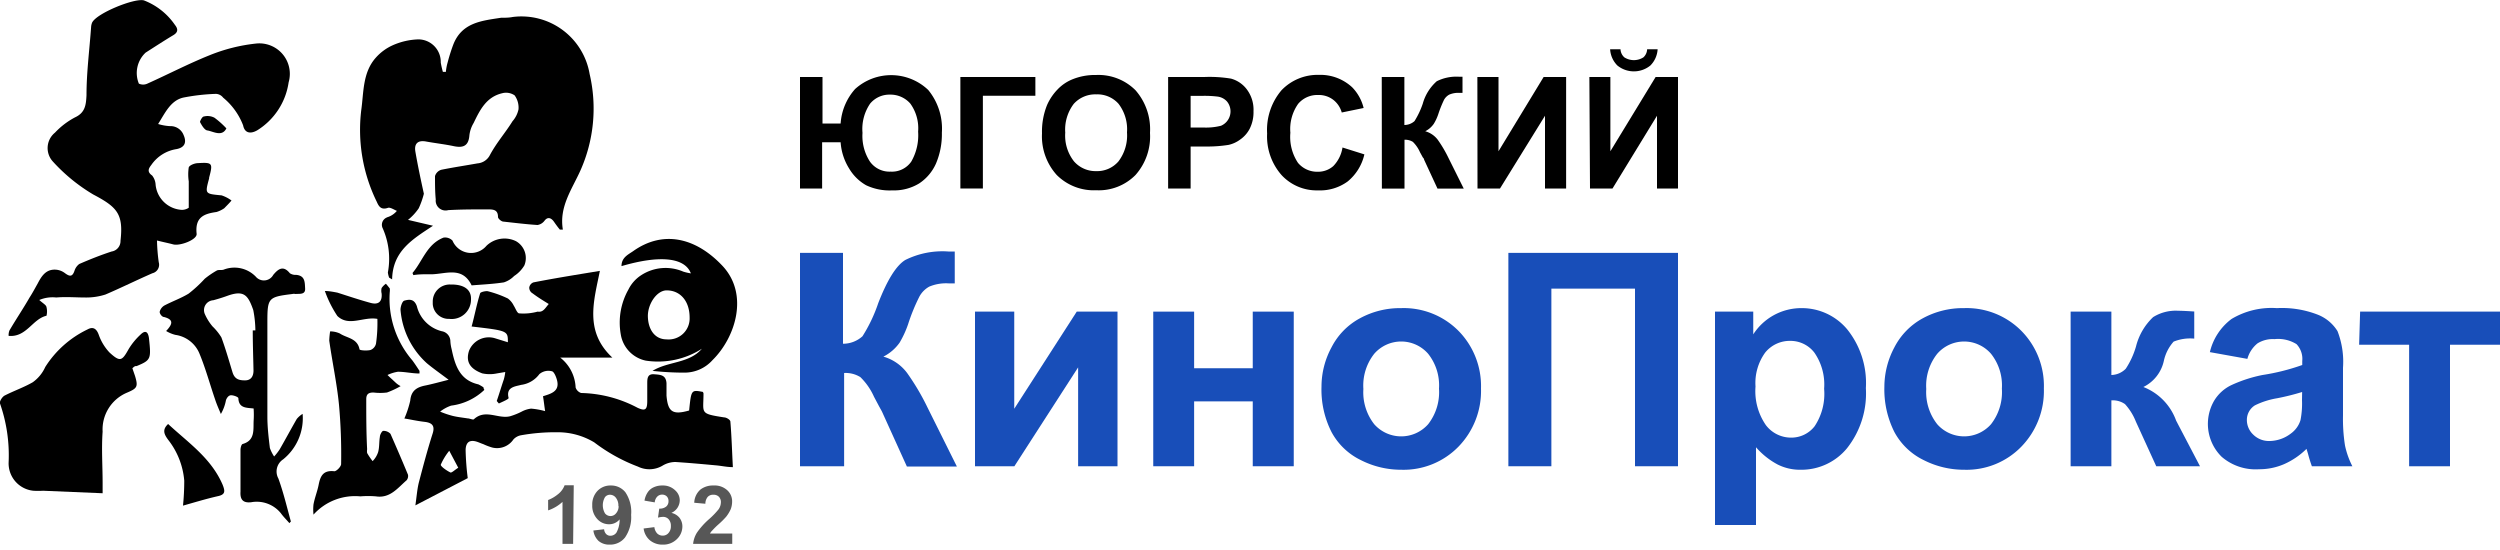 <?xml version="1.0" encoding="UTF-8"?> <svg xmlns="http://www.w3.org/2000/svg" viewBox="0 0 200 44"><g><g><path d="M64,20.23h3.44V27.5A2.32,2.32,0,0,0,69,26.9a12.28,12.28,0,0,0,1.26-2.65c.72-1.85,1.43-3,2.16-3.45a6.67,6.67,0,0,1,3.45-.68h.51v2.55h-.49a3.49,3.49,0,0,0-1.55.26,2,2,0,0,0-.79.8,15.14,15.14,0,0,0-.9,2.2,8,8,0,0,1-.68,1.48,3.53,3.53,0,0,1-1.3,1.12,3.59,3.59,0,0,1,1.9,1.31,19,19,0,0,1,1.65,2.8l2.33,4.68h-4l-2-4.41-.2-.36-.43-.81a5.09,5.09,0,0,0-1.09-1.57,2.23,2.23,0,0,0-1.3-.33V37.3H64Z" fill="#184eb9"></path><path d="M78,24.93h3.14V32.7l5-7.77H89.4V37.3H86.25V29.39l-5.1,7.91H78Z" fill="#184eb9"></path><path d="M92.26,24.93h3.27v4.53h4.69V24.93h3.28V37.3h-3.28V32.11H95.53V37.3H92.26Z" fill="#184eb9"></path><path d="M105.72,30.94a6.61,6.61,0,0,1,.8-3.15,5.46,5.46,0,0,1,2.28-2.33,6.71,6.71,0,0,1,3.29-.81,6.17,6.17,0,0,1,4.6,1.83,6.3,6.3,0,0,1,1.79,4.6,6.39,6.39,0,0,1-1.81,4.66,6.13,6.13,0,0,1-4.56,1.84,7.09,7.09,0,0,1-3.24-.77,5.27,5.27,0,0,1-2.35-2.25A7.48,7.48,0,0,1,105.72,30.94Zm3.35.18a4.14,4.14,0,0,0,.87,2.82,2.88,2.88,0,0,0,4.31,0,4.17,4.17,0,0,0,.87-2.85,4.06,4.06,0,0,0-.87-2.79,2.86,2.86,0,0,0-4.31,0A4.1,4.1,0,0,0,109.07,31.12Z" fill="#184eb9"></path><path d="M120.67,20.23h13.57V37.3H130.8V23.09h-6.69V37.3h-3.44Z" fill="#184eb9"></path><path d="M137.2,24.93h3.06v1.82a4.57,4.57,0,0,1,3.85-2.1,4.73,4.73,0,0,1,3.66,1.69,6.86,6.86,0,0,1,1.5,4.71,7.07,7.07,0,0,1-1.51,4.81,4.72,4.72,0,0,1-3.67,1.72,4,4,0,0,1-1.86-.41,6.07,6.07,0,0,1-1.75-1.39V42H137.2Zm3.24,6a4.78,4.78,0,0,0,.83,3.08,2.53,2.53,0,0,0,2,1,2.36,2.36,0,0,0,1.9-.91,4.68,4.68,0,0,0,.76-3,4.47,4.47,0,0,0-.78-2.89,2.41,2.41,0,0,0-1.93-.94,2.53,2.53,0,0,0-2,.93A4.15,4.15,0,0,0,140.44,30.91Z" fill="#184eb9"></path><path d="M150.75,30.94a6.73,6.73,0,0,1,.8-3.15,5.51,5.51,0,0,1,2.28-2.33,6.71,6.71,0,0,1,3.29-.81,6.17,6.17,0,0,1,4.6,1.83,6.26,6.26,0,0,1,1.79,4.6,6.39,6.39,0,0,1-1.81,4.66,6.1,6.1,0,0,1-4.56,1.84,7.09,7.09,0,0,1-3.24-.77,5.27,5.27,0,0,1-2.35-2.25A7.59,7.59,0,0,1,150.75,30.94Zm3.35.18a4.14,4.14,0,0,0,.88,2.82,2.87,2.87,0,0,0,4.3,0,4.17,4.17,0,0,0,.87-2.85,4.06,4.06,0,0,0-.87-2.79,2.85,2.85,0,0,0-4.3,0A4.11,4.11,0,0,0,154.1,31.12Z" fill="#184eb9"></path><path d="M165.65,24.93h3.26V30a1.67,1.67,0,0,0,1.15-.5,6.53,6.53,0,0,0,.82-1.78,4.85,4.85,0,0,1,1.37-2.35,3.41,3.41,0,0,1,2-.51q.38,0,1.29.06v2.17a3.53,3.53,0,0,0-1.65.24,3.39,3.39,0,0,0-.78,1.53,3.05,3.05,0,0,1-1.64,2.1,4.54,4.54,0,0,1,2.62,2.69l.13.25L176,37.3H172.5l-1.63-3.57a4.58,4.58,0,0,0-.87-1.4,1.69,1.69,0,0,0-1.09-.3V37.3h-3.26Z" fill="#184eb9"></path><path d="M179.79,28.71l-3-.54a4.63,4.63,0,0,1,1.73-2.65,6.23,6.23,0,0,1,3.63-.87,7.9,7.9,0,0,1,3.26.52A3.26,3.26,0,0,1,187,26.49a6.76,6.76,0,0,1,.44,2.93l0,3.82a13.6,13.6,0,0,0,.16,2.4,6.66,6.66,0,0,0,.59,1.66h-3.24c-.08-.22-.19-.54-.31-1l-.12-.39a6,6,0,0,1-1.79,1.22,5,5,0,0,1-2,.41,4.16,4.16,0,0,1-3-1,3.69,3.69,0,0,1-.6-4.48,3.23,3.23,0,0,1,1.4-1.26A11.1,11.1,0,0,1,181,30a17.15,17.15,0,0,0,3.18-.8v-.32a1.71,1.71,0,0,0-.46-1.35,2.79,2.79,0,0,0-1.76-.4,2.32,2.32,0,0,0-1.36.34A2.42,2.42,0,0,0,179.79,28.71Zm4.38,2.65a19.18,19.18,0,0,1-2,.5,6.37,6.37,0,0,0-1.78.57,1.37,1.37,0,0,0-.64,1.16,1.6,1.6,0,0,0,.51,1.18,1.78,1.78,0,0,0,1.31.51,2.85,2.85,0,0,0,1.69-.59,2.07,2.07,0,0,0,.78-1.08,6.9,6.9,0,0,0,.12-1.6Z" fill="#184eb9"></path><path d="M188.81,24.93H200v2.65h-4V37.3h-3.27V27.58h-4Z" fill="#184eb9"></path></g><g><path d="M32.64,17.59l2,.47c-1.6,1.06-3.23,2-3.27,4.29l-.24-.14a1.89,1.89,0,0,1-.1-.41,6,6,0,0,0-.41-3.53.63.63,0,0,1,.28-.85.87.87,0,0,1,.17-.07,1.59,1.59,0,0,0,.68-.48c-.24-.1-.55-.31-.72-.24-.51.17-.71-.07-.88-.47A13.07,13.07,0,0,1,28.9,8.81c.2-1.4.1-3,1.16-4.19a4,4,0,0,1,1.36-1,5.44,5.44,0,0,1,2.07-.47A1.8,1.8,0,0,1,35.26,5a7.29,7.29,0,0,0,.17.75h.24A4,4,0,0,1,35.81,5a14.32,14.32,0,0,1,.44-1.4c.68-1.8,2.28-1.94,3.84-2.18.31,0,.62,0,.92-.06a5.53,5.53,0,0,1,6.16,4.56,12.15,12.15,0,0,1-.75,7.75c-.68,1.5-1.7,2.89-1.39,4.7l-.24,0c-.17-.2-.34-.44-.48-.64s-.44-.48-.75-.07A.87.87,0,0,1,43,18c-.92-.06-1.8-.17-2.72-.27-.17,0-.44-.24-.44-.37,0-.61-.41-.61-.85-.61-1,0-2.08,0-3.13.06a.79.79,0,0,1-1-.85c-.06-.61-.06-1.26-.06-1.87a.75.75,0,0,1,.51-.51c1-.2,1.94-.34,2.89-.51a1.22,1.22,0,0,0,1-.68c.54-1,1.23-1.77,1.8-2.69a2.09,2.09,0,0,0,.48-.95,1.67,1.67,0,0,0-.31-1.12,1.21,1.21,0,0,0-1-.17c-1.26.3-1.77,1.32-2.28,2.38a2.47,2.47,0,0,0-.34,1c-.07.88-.55,1-1.26.85s-1.5-.24-2.21-.37-.95.23-.85.81c.2,1.16.44,2.28.68,3.37a6.65,6.65,0,0,1-.41,1.16A4.25,4.25,0,0,1,32.64,17.59Z"></path><path d="M3.14,24c.34.3.55.4.58.57a1.45,1.45,0,0,1,0,.69C2.6,25.51,2.12,27,.69,26.87a1,1,0,0,1,.07-.44c.54-.92,1.09-1.73,1.6-2.62.24-.37.44-.75.65-1.12.3-.58.64-1.12,1.36-1.12a1.36,1.36,0,0,1,.81.27c.41.31.62.31.79-.21a1.09,1.09,0,0,1,.37-.51c.85-.37,1.7-.71,2.59-1a.84.84,0,0,0,.71-.85c.24-2.14-.24-2.69-2.18-3.71A14,14,0,0,1,4.2,12.89a1.59,1.59,0,0,1,.2-2.28A6.12,6.12,0,0,1,6,9.39c.82-.38.88-1,.92-1.77,0-1.84.24-3.64.37-5.48a1.16,1.16,0,0,1,.07-.31c.31-.75,3.4-2,4.15-1.8A5.33,5.33,0,0,1,14,2c.24.3.27.57-.13.81-.75.45-1.47.92-2.22,1.4a2.23,2.23,0,0,0-.54,2.48.8.8,0,0,0,.68,0c1.67-.75,3.3-1.6,5-2.28a13.71,13.71,0,0,1,3.64-.92,2.44,2.44,0,0,1,2.66,3.1,5.43,5.43,0,0,1-2.52,3.84c-.55.31-1,.21-1.12-.4a5.34,5.34,0,0,0-1.6-2.22.76.76,0,0,0-.58-.3,16.16,16.16,0,0,0-2.62.3c-1,.24-1.43,1.2-2,2.11a3.87,3.87,0,0,0,.95.17,1.12,1.12,0,0,1,1.09.72c.27.61.06,1-.58,1.12a3,3,0,0,0-2,1.26c-.21.27-.38.54.06.85a1.3,1.3,0,0,1,.28.75,2.23,2.23,0,0,0,2.11,2,1,1,0,0,0,.54-.17c0-.68,0-1.39,0-2.11a3.85,3.85,0,0,1,0-1.12c.06-.17.47-.34.75-.34,1.15-.07,1.19,0,.88,1.16v.06c-.34,1.26-.34,1.23,1,1.36a2.84,2.84,0,0,1,.79.41c-.17.21-.38.41-.58.62a2.23,2.23,0,0,1-.62.3c-1,.14-1.73.41-1.59,1.74.06.47-1.33,1-1.88.85-.37-.1-.74-.17-1.29-.31a14.57,14.57,0,0,0,.14,1.74.7.7,0,0,1-.51.88c-1.26.55-2.49,1.16-3.75,1.7a5,5,0,0,1-1.6.24c-.78,0-1.56-.07-2.34,0A2.71,2.71,0,0,0,3.14,24Z"></path><path d="M43.9,24.32c-.44-.27-.88-.54-1.29-.85a.53.53,0,0,1-.27-.47.52.52,0,0,1,.34-.41c1.73-.34,3.5-.62,5.31-.92-.48,2.41-1.26,4.83,1,6.94H44.82A3.21,3.21,0,0,1,46.05,31a.69.69,0,0,0,.44.44A10.05,10.05,0,0,1,51,32.62c.61.28.78.17.78-.54V30.69c0-.38,0-.79.54-.75s.95.06,1,.71c0,.34,0,.68,0,1,.11,1.29.48,1.57,1.81,1.19.17-1.66.17-1.66,1.09-1.49a.25.25,0,0,1,.06.13c0,1.6-.34,1.6,1.64,1.91.2,0,.51.2.51.34.1,1.19.13,2.35.2,3.64-.48,0-.88-.1-1.33-.14-1.08-.1-2.17-.2-3.26-.27a2,2,0,0,0-1,.27,2.07,2.07,0,0,1-2,.1,13.81,13.81,0,0,1-3.5-1.94,5.66,5.66,0,0,0-2.93-.81,15.7,15.7,0,0,0-2.92.24,1.09,1.09,0,0,0-.62.34,1.58,1.58,0,0,1-1.7.64,5.15,5.15,0,0,1-.71-.27c-.31-.1-.65-.31-1-.24s-.41.48-.41.72a20.9,20.9,0,0,0,.17,2.24l-4.19,2.18c.1-.68.14-1.26.27-1.8.34-1.3.68-2.59,1.09-3.88.21-.61.07-.92-.61-1s-1.16-.2-1.63-.27a8,8,0,0,0,.47-1.43c.07-.82.55-1.09,1.26-1.22.51-.11,1-.24,1.81-.45-.72-.54-1.26-.92-1.74-1.32a6.45,6.45,0,0,1-2.11-4.29c0-.24.14-.68.31-.72.37-.1.78-.17,1,.45a2.73,2.73,0,0,0,2,2,.82.82,0,0,1,.68.81,3.34,3.34,0,0,0,.1.62c.27,1.29.64,2.48,2.14,2.82a2.91,2.91,0,0,1,.41.24s0,.1.07.2a4.7,4.7,0,0,1-2.66,1.26,3,3,0,0,0-.88.48,7.11,7.11,0,0,0,1,.34c.41.1.82.14,1.19.2.17,0,.45.14.51.07.92-.85,1.94,0,2.9-.24a5.44,5.44,0,0,0,1-.41,2.15,2.15,0,0,1,.68-.2,6.27,6.27,0,0,1,1.12.2c-.07-.44-.1-.78-.17-1.19.61-.2,1.36-.37,1.12-1.29-.07-.27-.24-.68-.41-.71a1.11,1.11,0,0,0-1,.23,2.17,2.17,0,0,1-1.46.86c-.48.13-1.23.17-1,1.05,0,.1-.51.31-.78.44l-.17-.2c.2-.58.37-1.16.57-1.74a3.44,3.44,0,0,0,.11-.58l-.65.11a2.83,2.83,0,0,1-1.19,0c-1-.37-1.33-.95-1.06-1.8a1.7,1.7,0,0,1,2.11-1l1,.31c0-.92,0-.92-2.9-1.26.24-.88.41-1.8.68-2.65,0-.1.45-.21.62-.17a8.52,8.52,0,0,1,1.6.58,1.57,1.57,0,0,1,.47.57c.14.21.27.62.44.62a4.26,4.26,0,0,0,1.47-.14C43.46,25,43.6,24.66,43.9,24.32Zm-7.24,13.1-.72-1.36a4.93,4.93,0,0,0-.68,1.12c0,.14.48.48.78.62C36.15,37.83,36.38,37.59,36.66,37.42Z"></path><path d="M10.59,29.46l.21.61c.27.89.17,1-.68,1.36a3.19,3.19,0,0,0-1.91,3.1c-.1,1.36,0,2.76,0,4.12v.81l-4.76-.2a6.78,6.78,0,0,1-.78,0A2.2,2.2,0,0,1,.69,37,12.55,12.55,0,0,0,0,32.28c-.07-.13.17-.54.38-.64.74-.38,1.53-.65,2.24-1.06a3,3,0,0,0,1-1.22,8.19,8.19,0,0,1,3.37-3c.41-.23.72-.13.92.45a4,4,0,0,0,.85,1.39c.85.78,1,.68,1.53-.27a5.35,5.35,0,0,1,.95-1.16c.41-.41.62-.2.68.31.17,1.63.17,1.73-1,2.21C10.8,29.26,10.7,29.36,10.59,29.46Z"></path><path d="M23.15,41.85c-.24-.28-.48-.51-.68-.79a2.48,2.48,0,0,0-2.38-.88c-.65.07-.89-.21-.85-.85,0-1.13,0-2.25,0-3.34,0-.17.07-.44.17-.47,1-.28.85-1.13.88-1.84a7.52,7.52,0,0,0,0-1c-.54-.07-1.19,0-1.22-.82,0-.1-.37-.24-.58-.24s-.34.21-.41.38a3.47,3.47,0,0,1-.41,1.12c-.17-.41-.34-.78-.47-1.19-.41-1.19-.75-2.45-1.23-3.61a2.45,2.45,0,0,0-1.94-1.53,2.7,2.7,0,0,1-.74-.31c.51-.54.64-.91-.17-1.12-.17,0-.38-.3-.34-.44a.82.82,0,0,1,.37-.48c.65-.34,1.33-.58,1.94-.95a10.4,10.4,0,0,0,1.29-1.19,6.88,6.88,0,0,1,.95-.65c.17-.1.41,0,.62-.1a2.38,2.38,0,0,1,2.51.58.85.85,0,0,0,1.4-.14c.37-.44.78-.81,1.33-.13a.83.83,0,0,0,.51.13c.71.07.68.58.71,1.09s-.44.41-.78.44a.51.51,0,0,0-.24,0c-1.94.24-2,.3-2,2.28,0,2.52,0,5,0,7.55,0,.82.1,1.67.2,2.49a3.09,3.09,0,0,0,.34.68,4.28,4.28,0,0,0,.45-.58c.47-.82.91-1.64,1.36-2.42a1.83,1.83,0,0,1,.47-.41,4.23,4.23,0,0,1-1.56,3.64,1.16,1.16,0,0,0-.38,1.53c.41,1.13.68,2.28,1,3.44ZM20.22,26.43h.21a8.75,8.75,0,0,0-.17-1.63c-.41-1.16-.72-1.6-2-1.16-.38.14-.79.27-1.2.38a.79.79,0,0,0-.68,1.09,4.09,4.09,0,0,0,.62,1,4.49,4.49,0,0,1,.71.88c.34.92.61,1.87.89,2.79.17.55.51.65,1,.65s.68-.34.68-.79C20.26,28.61,20.22,27.52,20.22,26.43Z"></path><path d="M30.19,25.51c-1.12-.2-2.28.65-3.2-.23a9,9,0,0,1-1-2c.34,0,.68.07,1,.13.88.28,1.77.58,2.65.82.61.17.95-.07.89-.75a.91.91,0,0,1,0-.44,1.37,1.37,0,0,1,.34-.34c.1.1.2.24.31.37a1.12,1.12,0,0,1,0,.31,7.54,7.54,0,0,0,1.8,5.44c.21.28.38.55.58.85v.21c-.58,0-1.15-.14-1.73-.14A3.05,3.05,0,0,0,31,30c.2.2.44.41.65.61a1.82,1.82,0,0,0,.4.28,6.78,6.78,0,0,1-1.09.51,4.3,4.3,0,0,1-1.08,0c-.41,0-.58.14-.58.54,0,1.33,0,2.66.07,4a1,1,0,0,0,0,.3,4.94,4.94,0,0,0,.44.65,1.84,1.84,0,0,0,.44-.72c.11-.4.07-.81.14-1.22,0-.17.17-.48.27-.48a.75.75,0,0,1,.58.24c.48,1.09.95,2.18,1.4,3.27a.54.54,0,0,1-.11.44c-.71.61-1.32,1.46-2.45,1.29a7.36,7.36,0,0,0-1.25,0,4.47,4.47,0,0,0-3.75,1.46,3.75,3.75,0,0,1,0-.82c.1-.54.31-1.05.41-1.56.14-.72.37-1.19,1.26-1.09.17,0,.54-.37.54-.58a44.08,44.08,0,0,0-.17-4.73c-.17-1.73-.54-3.43-.78-5.14a6.17,6.17,0,0,1,.07-.74,1.89,1.89,0,0,1,.78.17c.55.37,1.4.37,1.57,1.26,0,.1.61.13.88.06a.71.71,0,0,0,.44-.51A11.56,11.56,0,0,0,30.19,25.51Z"></path><path d="M49.72,21.29c0-.68.51-.91.92-1.19,2.38-1.7,5-1.12,7.15,1.16S58.84,27,57,28.81a3,3,0,0,1-2.21,1,23,23,0,0,1-2.59-.14c1.26-.78,2.93-.58,3.95-1.77a6.51,6.51,0,0,1-4.49.95,2.56,2.56,0,0,1-2-2.11,5.37,5.37,0,0,1,.61-3.57A2.89,2.89,0,0,1,51.32,22a3.57,3.57,0,0,1,3.34-.27,4.15,4.15,0,0,0,.61.14C54.79,20.61,52.82,20.38,49.72,21.29Zm5.45,4.12c0-1.33-.75-2.18-1.84-2.18-.78,0-1.53,1.09-1.5,2.11s.55,1.81,1.5,1.81a1.68,1.68,0,0,0,1.84-1.74Z"></path><path d="M33,21.84c.81-.95,1.15-2.31,2.48-2.83a.82.82,0,0,1,.72.24,1.61,1.61,0,0,0,2.72.41,2.09,2.09,0,0,1,2.35-.37,1.55,1.55,0,0,1,.68,1.94,2.56,2.56,0,0,1-.82.85,2,2,0,0,1-.82.51c-.85.13-1.7.17-2.58.24-.79-1.64-2.21-.82-3.44-.89-.41,0-.82,0-1.22.07Z"></path><path d="M13.45,33.92c1.6,1.49,3.44,2.72,4.36,4.86.2.51.24.79-.41.92-.92.21-1.8.48-2.76.75a19.9,19.9,0,0,0,.1-2,6.11,6.11,0,0,0-1.29-3.27C13.15,34.77,12.94,34.39,13.45,33.92Z"></path><path d="M36.11,22.76c1.06,0,1.6.44,1.57,1.19a1.55,1.55,0,0,1-1.74,1.56,1.27,1.27,0,0,1-1.32-1.19v-.2A1.36,1.36,0,0,1,36,22.76Z"></path><path d="M18.11,10.27c-.34.68-1,.27-1.49.17-.24,0-.48-.41-.62-.68,0-.07.17-.44.31-.44a1.18,1.18,0,0,1,.85.1A6.88,6.88,0,0,1,18.11,10.27Z"></path></g><g><path d="M64,6.16h1.8V9.88h1.45a4.61,4.61,0,0,1,1.16-2.76,4.3,4.3,0,0,1,5.85.08,4.87,4.87,0,0,1,1.09,3.41,6,6,0,0,1-.47,2.47,3.7,3.7,0,0,1-1.34,1.59,3.86,3.86,0,0,1-2.16.56,4.38,4.38,0,0,1-2.09-.41,3.7,3.7,0,0,1-1.36-1.34,4.54,4.54,0,0,1-.68-2.1H65.77v3.7H64Zm5,4.47a3.76,3.76,0,0,0,.59,2.29,1.92,1.92,0,0,0,1.66.81,1.88,1.88,0,0,0,1.65-.8,4.22,4.22,0,0,0,.55-2.4,3.36,3.36,0,0,0-.63-2.25,2.11,2.11,0,0,0-1.63-.71,2,2,0,0,0-1.58.72A3.59,3.59,0,0,0,69,10.63Z"></path><path d="M76.83,6.16h6v1.5H78.63v7.42h-1.8Z"></path><path d="M83.36,10.67a5.67,5.67,0,0,1,.41-2.28,4.3,4.3,0,0,1,.83-1.23,3.41,3.41,0,0,1,1.16-.8A4.77,4.77,0,0,1,87.68,6a4.19,4.19,0,0,1,3.16,1.22A4.73,4.73,0,0,1,92,10.63,4.64,4.64,0,0,1,90.84,14a4.13,4.13,0,0,1-3.14,1.22A4.19,4.19,0,0,1,84.54,14,4.62,4.62,0,0,1,83.36,10.67Zm1.86-.06a3.33,3.33,0,0,0,.7,2.3,2.29,2.29,0,0,0,1.78.78,2.25,2.25,0,0,0,1.77-.77,3.43,3.43,0,0,0,.69-2.33,3.35,3.35,0,0,0-.68-2.29,2.26,2.26,0,0,0-1.78-.75,2.31,2.31,0,0,0-1.8.76A3.4,3.4,0,0,0,85.22,10.61Z"></path><path d="M93.45,15.08V6.16h2.89a10.52,10.52,0,0,1,2.14.13,2.35,2.35,0,0,1,1.28.88,2.7,2.7,0,0,1,.52,1.73,2.94,2.94,0,0,1-.3,1.39,2.4,2.4,0,0,1-.76.87,2.45,2.45,0,0,1-.93.43,10.72,10.72,0,0,1-1.87.13H95.25v3.36Zm1.8-7.41V10.2h1a4.82,4.82,0,0,0,1.43-.14,1.25,1.25,0,0,0,.48-1.94,1.22,1.22,0,0,0-.73-.39,8.62,8.62,0,0,0-1.29-.06Z"></path><path d="M107.4,11.8l1.75.55a3.92,3.92,0,0,1-1.34,2.17,3.75,3.75,0,0,1-2.37.71A3.82,3.82,0,0,1,102.52,14a4.67,4.67,0,0,1-1.15-3.32,4.9,4.9,0,0,1,1.15-3.46,4,4,0,0,1,3-1.23,3.73,3.73,0,0,1,2.66,1,3.58,3.58,0,0,1,.91,1.65L107.34,9A1.94,1.94,0,0,0,106.68,8a1.89,1.89,0,0,0-1.22-.4,2,2,0,0,0-1.61.71,3.49,3.49,0,0,0-.62,2.31,3.73,3.73,0,0,0,.61,2.41,2,2,0,0,0,1.58.71,1.84,1.84,0,0,0,1.24-.45A2.73,2.73,0,0,0,107.4,11.8Z"></path><path d="M110.54,6.16h1.81V10a1.23,1.23,0,0,0,.81-.31,6.67,6.67,0,0,0,.66-1.39,3.72,3.72,0,0,1,1.12-1.8,3.49,3.49,0,0,1,1.81-.36H117V7.43h-.25a1.81,1.81,0,0,0-.81.14,1.06,1.06,0,0,0-.42.42,9.27,9.27,0,0,0-.46,1.15,3.71,3.71,0,0,1-.36.77,1.85,1.85,0,0,1-.68.59,1.9,1.9,0,0,1,1,.68,10.07,10.07,0,0,1,.86,1.46l1.22,2.45H115l-1.07-2.31s0-.09-.1-.18l-.23-.42a2.66,2.66,0,0,0-.57-.83,1.17,1.17,0,0,0-.67-.17v3.91h-1.81Z"></path><path d="M118.19,6.16h1.69V12.1l3.61-5.94h1.8v8.92H123.6V9.26L120,15.08h-1.8Z"></path><path d="M127.15,6.16h1.68V12.1l3.62-5.94h1.79v8.92h-1.68V9.26L129,15.08h-1.8Zm4.62-2.22h.84a2,2,0,0,1-.58,1.3,2.09,2.09,0,0,1-2.64,0,2,2,0,0,1-.58-1.3h.83a.92.92,0,0,0,.31.65,1.42,1.42,0,0,0,1.52,0A.91.91,0,0,0,131.77,3.94Z"></path></g><g opacity="0.66"><path d="M45.85,43.51H45V40.15a3.16,3.16,0,0,1-1.15.68V40a2.78,2.78,0,0,0,.76-.44,1.65,1.65,0,0,0,.56-.74h.73Z"></path><path d="M47.47,42.44l.86-.1a.59.59,0,0,0,.17.39.46.46,0,0,0,.35.13.59.59,0,0,0,.47-.26,2.15,2.15,0,0,0,.25-1.05,1.08,1.08,0,0,1-.84.39,1.25,1.25,0,0,1-.95-.42,1.54,1.54,0,0,1-.4-1.11,1.57,1.57,0,0,1,.42-1.14,1.42,1.42,0,0,1,1.07-.43,1.45,1.45,0,0,1,1.16.54,2.81,2.81,0,0,1,.46,1.81A2.84,2.84,0,0,1,50,43a1.51,1.51,0,0,1-1.23.57,1.31,1.31,0,0,1-.88-.29A1.39,1.39,0,0,1,47.47,42.44Zm2-1.95a1,1,0,0,0-.2-.67.59.59,0,0,0-.46-.24.5.5,0,0,0-.41.19,1.29,1.29,0,0,0,0,1.3.56.56,0,0,0,.88,0A.85.85,0,0,0,49.49,40.49Z"></path><path d="M51.49,42.28l.86-.11a.87.87,0,0,0,.23.51.62.62,0,0,0,.44.17.59.59,0,0,0,.46-.21.79.79,0,0,0,.19-.56.77.77,0,0,0-.18-.54.58.58,0,0,0-.44-.19,1.69,1.69,0,0,0-.41.06l.1-.72a.82.82,0,0,0,.55-.16.55.55,0,0,0,.19-.44.52.52,0,0,0-.14-.38.51.51,0,0,0-.37-.14.53.53,0,0,0-.39.16.73.73,0,0,0-.2.46l-.82-.14a1.65,1.65,0,0,1,.26-.67,1.13,1.13,0,0,1,.48-.4,1.58,1.58,0,0,1,.69-.14,1.4,1.4,0,0,1,1.06.42,1.06,1.06,0,0,1,.33.77,1.11,1.11,0,0,1-.67,1,1.16,1.16,0,0,1,.64.38,1.13,1.13,0,0,1,.24.73,1.4,1.4,0,0,1-.45,1,1.54,1.54,0,0,1-1.12.43A1.56,1.56,0,0,1,52,43.23,1.48,1.48,0,0,1,51.49,42.28Z"></path><path d="M58.58,42.68v.83H55.45a2.09,2.09,0,0,1,.3-.89,5.94,5.94,0,0,1,1-1.11,6.16,6.16,0,0,0,.74-.77,1,1,0,0,0,.18-.54.6.6,0,0,0-.16-.46.58.58,0,0,0-.44-.16.57.57,0,0,0-.45.17.85.85,0,0,0-.19.55l-.89-.08a1.46,1.46,0,0,1,.5-1.06,1.64,1.64,0,0,1,1.05-.32,1.49,1.49,0,0,1,1.08.37,1.19,1.19,0,0,1,.4.92,1.73,1.73,0,0,1-.11.6,2.8,2.8,0,0,1-.36.6,6.35,6.35,0,0,1-.59.59,6.62,6.62,0,0,0-.53.52.94.94,0,0,0-.18.24Z"></path></g></g></svg> 